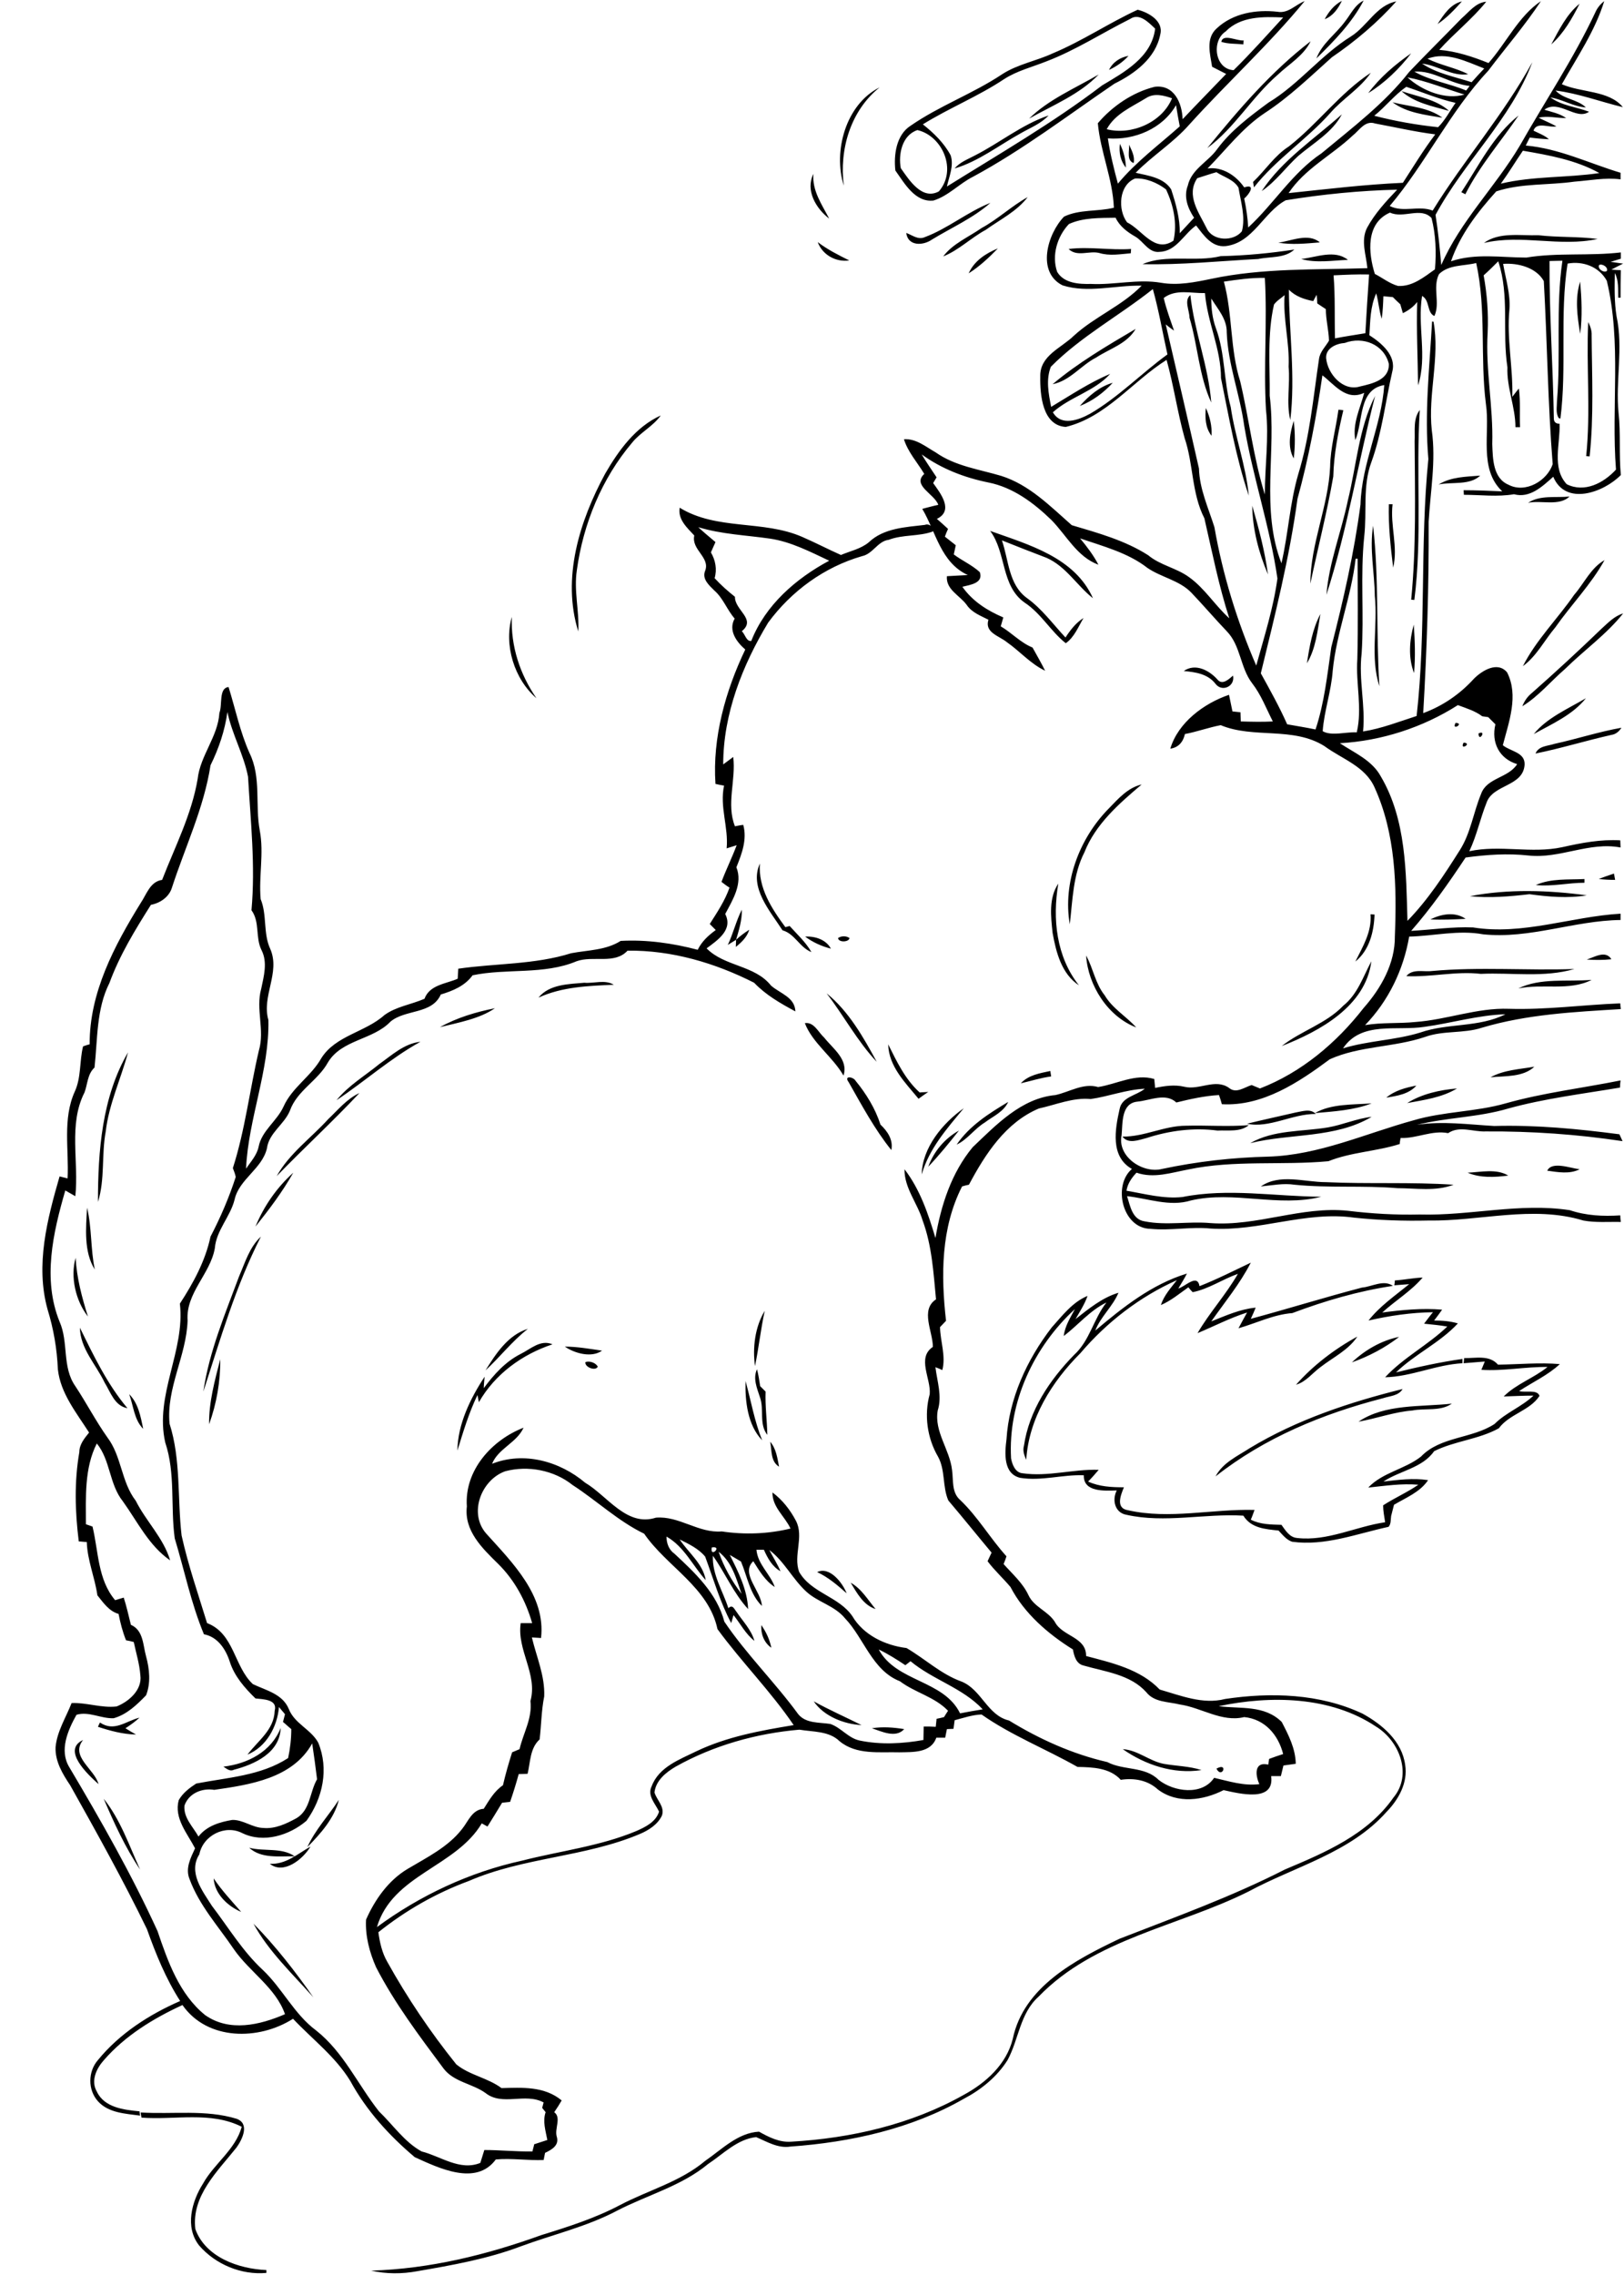 <?xml version="1.0" encoding="utf-8"?>
<!-- Generator: Adobe Illustrator 21.0.2, SVG Export Plug-In . SVG Version: 6.00 Build 0)  -->
<svg version="1.2" baseProfile="tiny" id="Layer_1" xmlns="http://www.w3.org/2000/svg" xmlns:xlink="http://www.w3.org/1999/xlink"
	 x="0px" y="0px" viewBox="0 0 567 794" overflow="scroll" xml:space="preserve">
<path d="M49.1,737.3c11.1,0.7,22.7-1.1,33.5,2.2c4.7,1.7,2,7.2,0,10c-6.6,8.3-15.8,16.9-14.4,28.5c3.5,9.8,15.1,13.9,24.8,14.3l0,1
	c-8.8,0.8-17.8-3-23.5-9.6c-5-6.4-2.6-15.3,1.4-21.6c3.9-7,11.3-11.8,13.5-19.8c-10.8-5.5-23.4-2.3-35-3.2L49.1,737.3 M88.5,671.4
	c7.7,7.8,14.6,16.7,20.9,25.7C102.1,688.9,93.7,681,88.5,671.4 M74.6,655.6c2.8,4.2,6.3,7.9,9.6,11.7
	C79.5,665.3,74.9,661,74.6,655.6 M94.2,650.5c5.6,0.3,9.6-3.4,14.2-6C105.8,648.9,99,654.4,94.2,650.5 M87,644.9
	c5.2,1.4,11.3-0.2,15.9,3C97.6,647.8,91.2,648.8,87,644.9 M107.3,644.7c2.7-6,7.4-11,11-16.5C116.7,634.7,111.9,640,107.3,644.7
	 M36.2,627.8c5.8,7.2,8.9,16.3,12.7,24.7C43.7,644.8,39.8,636.2,36.2,627.8 M424.7,617.3C429,614.9,426.7,621.1,424.7,617.3
	 M392,610.5c5.2,0.3,9.2,4.1,14.2,5.1c4.4,0.8,9,0.8,13.3,2.2C409.7,619.3,399.9,616,392,610.5 M34.4,622.7
	c-3.8-3.4-12.9-11.9-5.4-15.4C24.4,613.1,33,617.4,34.4,622.7 M78,616.6c8.5-1,16.7-5.2,20-13.5c-0.3,8.7-9.1,12.7-16.4,14.6
	C80.3,618.4,79.1,617.3,78,616.6 M304.4,603.2c3.8-0.6,7.6-0.3,11.3,0.3C312.7,606.8,307.8,604.3,304.4,603.2 M34.9,601.2
	c5,3.4,9-0.5,13.8-1.7c-1.5,1.4-3.2,2.6-4.9,3.7c0.9,0.6,2.8,1.7,3.7,2.2c-4.6-0.1-9-1.3-13.3-2.7C34.3,602.4,34.7,601.6,34.9,601.2
	 M284.1,593.8c5.4,3,11.1,5.5,16.7,8.3C294.7,601.8,287.6,599,284.1,593.8 M265.8,567.2c1.7,2.4,2.9,5,3.5,7.9
	C266.7,573.3,265.6,570.2,265.8,567.2 M297,552.4c3.8,2.1,6,6,8.7,9.2C301.4,560.2,299.2,556,297,552.4 M285.3,548.7
	c4.3-2.1,8.8,3.6,10.3,7.4C292.4,553.3,289.2,550.5,285.3,548.7 M268.9,503.2c2.1,2.4,2.5,5.7,3.1,8.7
	C269,510.1,269.5,506.2,268.9,503.2 M474.3,496.2c9.3-6.3,21.8-5.1,32.6-6.3c-4,2.8-9.3,1.5-13.8,2.4
	C486.7,492.8,480.6,495.1,474.3,496.2 M45.1,486.6c3.2,3.2,4,7.8,4.9,12.1C46.8,495.5,46.6,490.6,45.1,486.6 M436.4,505.4
	c16.4-9.9,34.8-16,53.3-20.6c-1.4,2.4-4.4,2.4-6.8,3.2c-21,5.4-41.4,13.8-58.5,27.3C426.9,510.5,432.1,508.2,436.4,505.4 M260.3,482
	c1.9,6.9,3.1,14,5.8,20.7C261,497.4,260.1,489,260.3,482 M264.3,477.9c0.5,1.9,0.8,3.9,1.1,5.9c0.6,0.6,1.3,1.3,1.9,1.9
	c-0.2,5,0.5,10,0.6,15.1c-3-3.8-1-8.9-2.6-13.2C264.3,484.5,262.8,481.1,264.3,477.9 M204.4,475.4c1.4-0.5,3.6,0.2,4.3,1.6
	C207.9,478.7,204,477.1,204.4,475.4 M76.9,474.4C77,482,75.6,490,73,497.1C72.9,489.4,75,481.8,76.9,474.4 M197.2,470
	c4.4,0,8.7,0.8,13,1.4C206.6,474,200.7,472.4,197.2,470 M181.7,472.6c3.5-1.7,7-5.2,11.2-3.4c-10.6,3.5-20.1,10.4-25.7,20.2
	c-0.1-0.6-0.4-1.9-0.5-2.5c-3,6.2-5,12.9-7,19.4c0.1-9.2,4.5-18.2,9.5-25.8c-0.1,1-0.3,3-0.3,4C172.4,479.8,176.4,475.3,181.7,472.6
	 M472,475.5c4.5-4.3,10.4-7.7,16.5-8.9C483.6,470.4,477.9,473.4,472,475.5 M452.5,483.3c5.9-6.7,13.5-12.5,21.4-16.8
	c-3.1,4.7-8.4,7.2-12.8,10.6C458.2,479.2,456,482.3,452.5,483.3 M169.5,478.3c3.6-5.8,7.9-12.4,14.8-14.5
	C178.8,468.1,174.6,473.6,169.5,478.3 M27.9,463.4c4.8,9.8,9.6,19.8,16.6,28.1c-4.5-0.8-5.9-5.6-8-9C33.5,476.2,28,470.7,27.9,463.4
	 M263.6,476.8c-0.9-6.4,0-13.7,3.4-19.3C265.6,463.9,264.9,470.5,263.6,476.8 M487,446.9c3.3-0.2,6.5-0.9,9.7-1
	c-4.1,4.8-9.5,8-14.1,12.2c6.9-0.9,13.9-1.6,20.9-1c-0.9,1.3-1.8,2.5-2.8,3.8c2.8,0,5.6,0.2,8.3,1c-6.3,6.8-15,10.7-21.6,17.1
	c7.7-1.9,15.4-3.6,23.2-4.7l0,1.5c-9.2,0.5-17.9,4.7-27,4.9c6.4-6.9,14.9-11.2,21.7-17.7c-2.7-0.5-5.4-0.7-8.1-1c1-1.3,2-2.7,3.1-4
	c-7.6,0.1-15.1,1.2-22.5,2.9c3.9-5,9.3-8.7,14.2-12.7c-1.7,0.1-3.5,0.3-5.2,0.4C486.9,448.2,487,447.3,487,446.9 M418.8,448.9
	c6.1-2.4,12-5.4,17.9-8.2c-3.8,7.4-9.1,13.8-13.8,20.5c5-2,10.1-4.3,15.5-4.8c-0.5,1.3-1.1,2.6-1.7,3.9c13-3.5,25.8-7.5,38.8-10.9
	c3.5-0.3,7.6-2.9,10.8-0.6c-12,1.8-23.7,5.2-35.1,9.5c-6.6,0.5-12.5,3.5-18.8,5.3c1-1.9,2-3.7,3-5.5c-6,1.9-11.5,4.8-17.3,7.2
	c4.2-7.2,9.9-13.4,14.1-20.7c-5.4,1.9-10.2,5.3-15.8,6.4c-0.4-0.4-1.2-1.3-1.5-1.7c-3.1,2.2-6.1,4.7-9.6,6.2c1.1-3.4,3.5-6,5.6-8.7
	c-13,5.8-24.5,14.7-33.7,25.5c-10,10-18,22.8-18.9,37.2c-0.7-1.5-1.3-3.2-0.8-4.9c1.8-12.3,9-23,17.5-31.7c5.5-5,6.8-12.6,11.3-18.3
	c-5.8,2.8-9.9,7.9-14.9,11.7c0.4-3.5,2.3-6.4,3.9-9.4C361,470,351.9,489.4,353,509c0.4,2.2,1.5,5,4,5.2c8.9,1.3,17.7-1.5,26.6-1.2
	c-1.2,1.4-2.4,2.8-3.7,4.1c3.9,1.8,8.3,2,12.5,2c-1.1,2.7-3,7.3,1.4,8c14.5,3.3,29.5-0.5,44.2-0.1c-0.4,1.1-0.8,2.3-1.3,3.4
	c3.3,1.7,7.1,1.7,10.7,1.8c1.4,1.9,2.8,4.4,5.5,4.6c10.6,1.2,20.4-4,30.7-5.5c-0.3-2-0.7-3.9-0.7-5.9c4-2.6,8.4-4.5,12.3-7.2
	c-5.9-0.5-11.7,0.4-17.5,1c5-5.3,12.8-6.4,18.4-10.8c6.8-7.1,17.8-6.2,25.7-11.4c4-4,9.5-6,13.6-9.9c-3.5,0-7,0.2-10.4,0.3
	c4.4-4.4,10.5-6.4,15.3-10.3c-7.8-0.1-15.4,1.5-23.1,1c0.4-1,0.8-1.9,1.2-2.9c-2.5,0.2-5,0.4-7.4,0.6l0.2-1.8
	c4,0.1,8.8-1.2,11.8,2.3c7.2-0.1,14.4-0.8,21.6-0.2c-4.2,3.9-9.5,6.3-14.2,9.4c2.1,0.7,6.3-0.7,7.1,1.7c-3.4,5.2-10.5,6.3-14.2,11.3
	c-7,3.9-15.4,4.4-22.6,8c-4.1,5.9-12,6.8-17.7,10.6c5.2-0.6,10.4-1.3,15.6-0.5c-2.8,4.2-7.7,6.1-11.9,8.6c-0.3,1.3-0.7,2.6-1,3.9
	c-0.2,1.3,0,2.8-0.9,3.8c-11.1,2.4-22.2,6.8-33.7,5.2c-2-0.7-3.3-2.4-4.7-3.9c-4.6-0.5-9.6-0.8-12.3-5.2
	c-13.6-0.8-27.4,2.7-40.8-0.3c-4.1-0.7-5.1-5.2-3.4-8.5c-4.2,0.1-11.7,0.7-11.5-5.3c-7.4-0.3-14.8,2.1-22.2,0.9
	c-6-1.4-5.4-8.7-4.8-13.4c0.9-14.3,7.1-27.8,15.8-39.1c3.7-4.1,7.2-8.8,12.5-11c-1,2.9-2.7,5.5-4.2,8.1c4.6-3.6,9.3-7.5,15-9.2
	c-2,4.8-6.2,8.3-8.1,13.2c9.6-8.1,19.8-16.2,32-19.9c-0.9,1.8-2,3.5-3,5.2C413.8,449.1,418,444.4,418.8,448.9 M30.7,459.5
	c-4.3-5.5-6.2-13.8-4.3-20.5C26.8,446.1,28.6,452.8,30.7,459.5 M83.5,445.4c2.1-4.8,3.6-10.1,7.6-13.8
	c-8.8,17.2-14.2,35.9-20.1,54.1C73,471.8,78.6,458.6,83.5,445.4 M30.4,421.5c1.7,7.1,1.2,14.5,2.7,21.6
	C29.2,436.9,30,428.6,30.4,421.5 M440.2,414.1c6.6-4.6,15.2-1.5,22.7-1.5c14.9,0.7,29.8-0.1,44.6,0.9c-6.3,2.4-13.1,1.2-19.6,1.2
	c-11.9-1-24,0-35.9-1.2C448.1,412.9,444.2,413.7,440.2,414.1 M89.2,428.1c2.9-7.1,7.5-13.7,13.2-18.8C98.6,416,94,422.1,89.2,428.1
	 M512.4,409.3c4.7-0.2,10-1.5,14.2,1C521.9,410.9,516.9,411.2,512.4,409.3 M540.2,408.6c1.6-3.4,8-0.9,11.3-0.5
	C548,409.9,543.9,409.1,540.2,408.6 M324.1,407.2c1.9-5.3,5.8-9.9,10.7-12.6C331.4,398.9,327.9,403.2,324.1,407.2 M391.9,396.7
	c7.6,0.1,14.6-3.8,22.2-3.8c7.3-0.2,14.6,0.4,21.9-0.2c-2.9,2.5-7.3,1.7-10.9,1.9c-8.3-1.1-16.8,0-24.8,2.6
	C397.5,397.9,393.9,399.4,391.9,396.7 M463.6,393.5c5.2-0.9,10-3.1,15.3-3.7c-12.8,7.6-28.4,5.7-42.4,9.2
	C444.6,394.3,454.6,395,463.6,393.5 M452.3,388.3c2.4-0.4,5.2-1.5,7.1,0.5c-8.1-0.1-16.3,5.1-24,3.4
	C441.1,390.8,446.7,389.6,452.3,388.3 M321.8,409.9c0.2-9.3,7.3-17.9,14.7-23.1C330.6,393.9,324.4,400.9,321.8,409.9 M459.1,388.5
	c5.6-3.3,13.3-2.9,19.8-3.4C472.7,387.5,465.8,387.9,459.1,388.5 M334,399.5c4.5-6.6,11.3-10.9,18-14.9c-1.6,3.5-5.3,5-8.2,7.2
	C340.2,394,337.8,397.7,334,399.5 M114.6,390.6c3.4-3.2,6.5-7.1,10.9-9.1c-9.3,9.9-19.4,19.2-28.9,29
	C101,402.6,108.6,397.2,114.6,390.6 M491.3,385c5.1-3.2,11.4-4.6,17.4-5.1C503.4,383.1,497.2,383.9,491.3,385 M484,383.1
	c3-2.5,6.8-3.5,10.5-4.2C491.9,381.9,487.7,382.5,484,383.1 M296.3,377.7c-1.8-2.4,1.6-1.9,2.4-0.5c3.7,4.5,6.9,9.7,8.7,15.3
	c2.5,2.4,4.5,5.3,3.8,8.9C305.4,394.2,300.9,385.8,296.3,377.7 M356.4,378.1c2.7-2.9,6.6-3.5,10.3-4.3c0.1,0.5,0.2,1.4,0.3,1.9
	C363.3,376.2,359.9,377.3,356.4,378.1 M520.4,376c4.7-2.6,10.2-2.8,15.3-3.7C531.8,376,525.5,375.5,520.4,376 M34.2,419.5
	c0-17.7,1.4-36.6,10.5-52.2c-2.5,9.3-6.7,18.1-7.8,27.7C35.4,403.1,36.7,411.6,34.2,419.5 M310.1,364.5c3,6,5.9,12.2,11,16.8
	c0.8-0.1,2.3-0.1,3-0.2c-1.2,0.8-2.3,1.6-3.4,2.4C316.2,378,310.3,372.3,310.1,364.5 M132.4,371.4c4.4-3.1,8.7-7.2,14.4-7.8
	c-10.5,5.8-19.4,13.8-29.3,20.4C121.6,378.9,127.4,375.5,132.4,371.4 M281,357.1c3.2-0.5,4.7,3.2,6.8,5.1c3,3.8,8.5,7.6,6.7,13.2
	C290.7,368.8,283.7,364.1,281,357.1 M153.6,358.5c5.9-3.3,12.6-5.3,19.2-6.6C167.4,355.6,160.1,356.9,153.6,358.5 M288.6,346.7
	c7.7,6.2,12.9,15.4,17.5,23.9C299.4,363.5,294.6,354.5,288.6,346.7 M530.1,345c7.7-3.8,17.1-2.3,25.6-3
	C547.9,346,538.5,343.2,530.1,345 M204,343c3.4,0.3,7.2-1.2,10.3,0.7c-8.9,0.4-18,0.7-26.3,4.5C191.8,343.5,198.5,343.5,204,343
	 M500,338.9c16.6-1.5,33.2-0.1,49.7-0.7c-10.6,3.1-21.8,1.2-32.7,1.7c-8.7-1-17.3,1.2-26,0.8C493.2,338,497,339.3,500,338.9
	 M469,351c5-4,6.9-10.1,9.8-15.5c-2,15.7-18,24.4-31.3,29.6C454.2,359.8,463,357.3,469,351 M379.2,333.5c2.5,4.5,3.2,9.8,6.5,13.9
	c2.7,4.6,7.5,7.3,11,11.2C386.8,354.8,379.9,344,379.2,333.5 M554,334.9c2.6-0.8,6.6-3.4,8.6-0.1C559.8,335.1,556.9,335.1,554,334.9
	 M292.6,327.4c1.1-0.8,2.9-0.8,4,0C296.4,328.9,292.7,329,292.6,327.4 M281.1,326.9c3.4-0.2,7.3,1,9,4.2
	C286.9,330.3,283.8,328.9,281.1,326.9 M257,328c1.4-1.3,3-2.5,4.6-3.5c-0.8,2.6-2.7,4.4-4.7,6C256.9,329.9,257,328.6,257,328
	 M499.4,320.9c3.8-1.9,8.6-2.8,12.3-0.2C507.6,320.9,503.5,321.1,499.4,320.9 M478.5,319.1c0.3,0,1.1,0.1,1.4,0.1
	c-0.2,6-1.8,12.5-6.7,16.4C475.8,330.4,479,325.2,478.5,319.1 M254.1,329.8c1.9-4,2.9-8.4,4.9-12.3c0.1,3.6-1,7.1-2,10.5
	C256,328.6,255.1,329.2,254.1,329.8 M513.2,312.8c13.3-2.6,27.6-2.1,40.8-0.3c-6.6,1.1-13.4,0.5-20-0.4
	C527.1,312.9,520.1,313.5,513.2,312.8 M367.5,325.6c-0.6-5.7-1.4-12.2,2-17.2c-2.1,12.3-0.7,25.5,7.2,35.5
	C370.6,339.9,368.7,332.3,367.5,325.6 M536.2,308.9c5.4-2.4,11.3-1.8,17-2.1l0,1.3C547.5,308.1,541.9,309.5,536.2,308.9
	 M558.2,306.8c1.7-0.7,3.5-1.3,5.3-1.9c0.1,0.6,0.3,1.7,0.4,2.2C562,307.1,560.1,307,558.2,306.8 M273.2,324.7
	c-4.3-6.7-11.7-14.9-7.9-23.3c-0.6,8.5,4.1,15.7,8.9,22.2c0.4-0.1,1.1-0.3,1.5-0.4c2.6,2.9,5.6,5.6,7.6,9.1
	C279.2,330.7,277.5,325.9,273.2,324.7 M387.2,282.1c3.3-3.4,6.6-7.2,11.4-8.3c-7.9,6.7-16.1,13.8-20,23.7c-4,7.8-4.1,16.7-5.1,25.1
	C371,308.1,376.8,292.6,387.2,282.1 M511,259.2C514.3,259.4,509.4,262.2,511,259.2 M516.2,256C519.2,254.5,516.3,259.4,516.2,256
	 M542.8,259.6c7.8-1.7,15.4-4.2,23.3-5.6c-0.8,1.3-2,2.3-3.5,2.5c-8.9,2-17.6,4.7-26.5,6.5C537.2,260.3,540.4,260.4,542.8,259.6
	 M514.2,253.2C514.8,253.8,514.8,253.8,514.2,253.2 M508.2,252.3C511.5,252.4,506.6,255.3,508.2,252.3 M535.5,256.2
	c4.5-5.6,11.9-8.8,18.2-12.5C549.1,249.5,541.8,252.7,535.5,256.2 M413.3,234.2c4-2.8,8.8-0.3,11.7,2.9c1.7,2.2,4,0,5.5-1.3
	c0.8,3.7-3.8,5.9-6.1,2.9C421.7,235.2,417.5,234.6,413.3,234.2 M493.7,234.9c-2.1-5.3-1.6-11.5-0.1-16.9
	C494,223.6,494.2,229.3,493.7,234.9 M187.3,243.7c-7.8-6.7-11.4-18.6-8.6-28.4C178.3,225.5,181.5,235.3,187.3,243.7 M559.3,219.3
	c2.2-2,4.4-4.3,7.4-5.2c-5.8,7.3-13.6,12.8-20.3,19.4c-5,4.3-9.2,9.5-14.9,13c0.7-1.8,1.8-3.4,3.3-4.6
	C543.2,234.5,551.3,227,559.3,219.3 M456.3,231.5c0.9-5.9,1.9-11.9,4.7-17.2C460,220.1,459.4,226.4,456.3,231.5 M549.6,207.6
	c3.5-4,5.8-9.4,10.6-12.1C555.5,204,548.6,211,543,219c-3.8,4.5-6.5,10-11.3,13.5C536.3,223.4,543.8,216,549.6,207.6 M345.7,185.3
	c13.4,4.8,29.5,9.2,35.9,23.5c-5.6-4.4-9.4-11.1-16.2-14.1c-5.2-2-10.4-4-15.6-6.1c2.4,6.9,2.3,15.4,8.7,20.1
	c5.3,3.8,9.1,9.1,13.5,13.8c1.7-2.6,3.6-5.1,6.3-6.8c-1.8,3-3.2,6.7-6.2,8.8c-5.3-4.2-8.6-10.4-14.4-14.2
	C349.4,204.4,351.4,192.9,345.7,185.3 M480,208c-0.1-8.2-1.9-16.4-0.6-24.5c2.1,18.6,1,37.4,2.2,56C478.3,229.4,481.1,218.4,480,208
	 M437.2,176.5c2.3,7.9,4.4,15.9,5.5,24C439.5,193,437.3,184.7,437.2,176.5 M484.9,176l1.3,0c-0.9,7.4,2,14.9,0.2,22.1
	C485.5,190.8,484.7,183.4,484.9,176 M533.5,175.5c4.2-2.8,9.7-1.7,14.5-2.2C544.3,176.8,538.1,174.5,533.5,175.5 M502.3,169.1
	c4.3-2.7,9.6-2.7,14.5-3.1C513.1,169.5,507,168.1,502.3,169.1 M451.7,160c-2.3-4-1.3-9,0-13.1C452.2,151.3,452.2,155.7,451.7,160
	 M211.3,165.3c4.7-8.1,10.6-16.3,19.4-20.3c-2.7,3.8-7.1,5.9-10,9.5c-10.6,12.5-17.1,28.4-19.3,44.5c-1.1,7.2,0.9,14.3,0.5,21.4
	C196.1,201.8,202.3,181.9,211.3,165.3 M493.9,154c0.2-3.7-0.6-7.8,1.8-10.9c-1.4,22.1,0.9,44.3-1.9,66.3l-1.1-0.1
	C494.5,190.9,494,172.4,493.9,154 M467.3,143c0.4,0,1.3,0.1,1.7,0.2c-1.8,7.6-3.3,15.3-3.5,23.1c-2.2,12.6-5.4,25-8,37.4
	c0-13.9,6.3-27,6.9-40.8C464.5,156.2,466.4,149.7,467.3,143 M421,142.4c1.4,3,2.2,6.3,2,9.7C420.8,149.3,420.7,145.7,421,142.4
	 M470.6,174.6c3-12.1,3.8-25.2,9.5-36.4c-5.9,23-9.7,46.8-17,69.4C464,196.3,468.3,185.7,470.6,174.6 M377,141.7
	c3.1-3.5,6.9-6.8,11.5-8.1C385.3,137.1,381.4,140,377,141.7 M367.5,134.1c8.9-7.5,19-13.4,29-19.3c-3,5.2-9.1,6.9-13.8,10
	C377.4,127.5,373.6,132.9,367.5,134.1 M554.5,112.4c0.7,1.4,1.3,3,1.2,4.6c0.1,14.1,0.8,28.2-0.7,42.3l-1.2-0.1
	C555.4,143.5,553.8,127.9,554.5,112.4 M415.3,110.9c0-2.5-2-6.1,0.3-7.9c1.4,12.7,6.3,24.8,7.3,37.5
	C418.6,131.2,418.2,120.6,415.3,110.9 M551.7,116.5c-1-6-1.9-12.4,0-18.2C552.2,104.3,552.5,110.5,551.7,116.5 M454.3,90.4
	c5.3-0.6,11.7-3.4,16.3,0.3C465.2,90.9,459.6,91.9,454.3,90.4 M426.2,89.4c8.6-0.2,17.2-1,25.7-2.3c-3.3,3.1-8.4,2.4-12.6,3.3
	c-13.5,0.7-26.9,2.1-40.4,1.8C407.2,88.6,417.2,91.6,426.2,89.4 M338.2,95.4c1.9-4.3,6-7,10.2-8.7C345.3,89.9,342,93,338.2,95.4
	 M373.1,86.9c7.3-0.9,14.5,0.5,21.8,0c0,0.4-0.1,1.1-0.1,1.5c-3.7,0.3-7.4,1-11-0.1C380.3,87.4,376,89.8,373.1,86.9 M285.5,84.5
	c3.4,2.6,7.2,4.5,11,6.4C291.8,91.6,287.1,88.9,285.5,84.5 M446.3,84.7c4.6-0.6,10.5-3.5,14.5-0.1C456,85,451,85.5,446.3,84.7
	 M518.1,84.8c5.3-3.9,12.7-2.5,19-2.7c6.9,0.8,13.8,0.4,20.7,1.3C544.7,86.3,531.2,81.7,518.1,84.8 M322.8,82.8
	c8.1-3,14.9-8.8,23-12c-6,5.3-13.5,8.6-20.4,12.8c-3.1,2.2-8.4,2.4-9-2.3C318.4,82,320.5,83.8,322.8,82.8 M342.7,79.6
	c5.7-3.1,10.5-7.7,16.1-10.8c-3.8,5-9.6,7.8-14.6,11.4c-5.2,2.8-9.4,7.1-14.9,9.3C332.7,85,338.1,82.8,342.7,79.6 M289.5,76.3
	c-4.6-3.5-8.4-9.9-5.5-15.6C283.5,66.5,286.9,71.3,289.5,76.3 M394.2,50.5c0.9,2,2.1,4.1,1.6,6.4C393.2,56,394.4,52.5,394.2,50.5
	 M391,50.2c1.3,2.6,2,5.4,2.1,8.3C391.2,56.2,390.6,53.2,391,50.2 M510.2,67.1c6.1-9.3,11.2-19.8,20-26.8
	c-6.2,9.1-13.6,17.6-18.6,27.5C511.3,67.6,510.6,67.3,510.2,67.1 M340.3,54.3c8.7-4.4,16.4-10.8,25.8-14c-2.7,2.9-6.4,4.3-9.7,6.2
	c-7.6,4.2-14.7,9.8-23.1,12.3C335.1,56.6,337.9,55.6,340.3,54.3 M440.5,66.7c7.2-10.9,18.4-18.2,28-26.8c-3.3,6.3-9.9,10-15.2,14.5
	C449,58.3,445.5,63.3,440.5,66.7 M486.2,35.7c5.8,1.5,12.5,1.7,17.4,5.4C497.7,40.1,491.1,39.4,486.2,35.7 M489.3,31.8
	c5.6,1.9,12.2,2.9,16.6,6.9C500.2,37.1,493.8,35.9,489.3,31.8 M294.6,64.8c-3.8-12,0.7-28.4,12.5-34.3
	C296.9,38.7,293,52.2,294.6,64.8 M450,51.1c10.1-7.9,17.8-18.6,28.6-25.7c-3.8,5.6-9.8,9-14.2,14.1c-8.3,9.3-18.9,16.1-26.6,25.9
	c-0.1-0.5-0.2-1.4-0.3-1.9C441.8,59.4,445,54.3,450,51.1 M359.3,41.4c6.8-6.7,16.1-10.6,24.3-15.4C376.9,33,367.6,36.7,359.3,41.4
	 M387.2,24.4c1.3-2.7,3.9-4.4,6.8-4.9C392.1,21.6,389.8,23.2,387.2,24.4 M477.7,32.5c4.1-5.5,9.4-10,15-13.9
	C488.6,24,483.4,29,477.7,32.5 M421.5,51.7c10.9-13.4,22.3-26.7,36.1-37.3c-2.5,5.1-7.5,7.9-11.5,11.7
	C437.1,33.9,431.1,44.6,421.5,51.7 M426.4,14.6c0.6-3,5.5-0.2,7.8-0.5l-0.1,1.4C431.5,15.2,428.8,15.4,426.4,14.6 M320.3,45.4
	c-5.4,1.8-6.7,8.5-5.8,13.3c2.9,4.1,7.4,11.3,13.3,8.1C334.3,59.3,329,47.4,320.3,45.4 M394.6,6.6c-9.8,4.9-19,10.9-29.2,14.8
	c-5,2-10.3,3.3-14.8,6.2c-9,6-19.2,10.1-28.4,15.8c3.8,3,7.4,6.5,9.7,10.8c1.2,3.6-0.5,7.3-1.3,10.9c18.3-11.4,37-22.2,54.2-35.3
	c7.7-4.6,17.3-9.8,18.5-19.8C401.1,7.9,397.8,4.4,394.6,6.6 M397.2,3.4c3.7,0.9,9.1,3.9,7.9,8.6c-1.6,8.3-8.9,13.7-16,17.2
	c-16.3,11.1-32,23.1-49.4,32.5c-4.8,2.4-8.6,6.7-13.8,8.3c-6.4,0.7-10.1-6-13.3-10.5c-0.6-5.4,0.3-12.4,5.3-15.6
	c10.1-7,21.8-11.2,32-18c5.4-3.5,11.9-4.6,17.7-7.3C377.9,14.3,387.2,8,397.2,3.4 M541.6,15.5c2.7-5,5.4-10.6,9.9-14.2
	C548.9,6.4,546,11.6,541.6,15.5 M501.9,8.4c2.1-3.2,4.5-7,8.5-7.9C507.8,3.4,505.2,6.2,501.9,8.4 M477.3,1.3
	C477.9,1.9,477.9,1.9,477.3,1.3 M469.6,7.5c2-2.5,3.4-5.8,6.5-7.3C472,8,465.8,14.3,459.6,20.4C461.6,15.1,466.4,11.9,469.6,7.5
	 M462.5,6.7c1.4-2.6,3.3-5,6-6.4C467.2,3,465.4,5.6,462.5,6.7 M74.8,624.7c-4.3-0.7-8.9,1.2-10.4,5.5c-0.4,4.2,3,7.4,4.9,10.8
	c2.8-3.7,7.5-5.1,11.8-5.8c3.8-0.1,7,2.7,10.8,2.8c4.2,0.4,8.1-1.5,11.6-3.4c4.9-2.9,4.6-9.1,7.2-13.6c-0.5-4.2-1.1-8.4-1.7-12.5
	C102.2,620.7,87.3,622.9,74.8,624.7 M306.8,575.7c6.1,11.4,22.7,10.6,28.4,22.3c2.6-0.5,5.3-1,7.9-1.4c-7-7.5-17.4-10.3-25.2-16.8
	c-0.5,0.4-1.4,1.1-1.8,1.4C313.1,579.2,310.1,577.3,306.8,575.7 M250.9,541.6c1.8,5.3,4.6,10.2,8,14.7
	C257.1,551.1,255.6,545.2,250.9,541.6 M248.5,540.1C247.8,544.1,252.5,539.4,248.5,540.1 M232.7,536.3c0,2.3,0.8,4.6,2.8,6
	c7.2,6.7,14.8,13.8,17.4,23.7c7.7,11.4,17.7,21.2,25.8,32.3c2.7,3.3,7.4,2.8,11.2,3.4c3.8,1.3,6.3,5,10.3,5.8
	c7.3,1.5,14.9,1.1,22.2-0.2c0-1.6,0.1-3.1,0.1-4.7c1.4,0,2.8,0,4.2,0.1c0.1-0.7,0.2-2.1,0.3-2.8c0.6-0.1,1.9-0.4,2.6-0.6
	c0.5-0.8,0.9-1.5,1.4-2.2c-4.7-4.9-11.5-6.3-16.8-10.3c-9.7-3.8-12.5-15-19.2-22c-3.6-4.4-9.5-5.6-13.5-9.3
	c-4.8-4.4-7.7-10.6-12.9-14.5c1.3,2.5,2.8,4.8,3.9,7.4c-2.9-1.6-4.5-4.6-5.8-7.5c-0.6,0-1.9,0-2.6,0c0.5,5.2,4.8,8.4,6.4,13
	c-3.4-2.2-5.4-5.7-7.5-9c-4.6,4.3,2.8,10.4,3,15.6c-4.2-4.1-5.1-10.3-7.3-15.5c-1.3-0.8-2.6-1.5-3.9-2.3c3,6,6.1,12.1,6.4,18.9
	c-5.1-5.5-8-12.6-12.3-18.6c-0.3,6.6,3.5,12.3,5.4,18.3c1.5-1.5,2.1,0.4,2.8,1.2c2.2,3.3,5.2,6.3,6.3,10.2c-3.1-2.4-4.9-6-7.3-9
	c-0.2,0.7-0.6,2.1-0.8,2.8c-3.9-7.3-6.2-15.4-9.1-23.2c-2.3-2.8-5.7-4.4-8.9-6c3.1,4.7,8.1,8.4,9.1,14.2
	C242,546.7,238.9,539.8,232.7,536.3 M176.4,513.5c-8.4,3-12.9,14.7-6.6,21.8c9.1,10.1,20.8,21.6,19.1,36.4c-1.1-0.1-2.1-0.1-3.2-0.2
	c1.6,6.8,4.6,13.4,4.3,20.6c-1,5-1,10-1.6,15c-3.4,3.1-3.2,7.9-4.2,12c-0.8,0-2.3,0.1-3.1,0.1c-0.9,3.3-1.9,6.5-3,9.7
	c-0.7,0.1-2.1,0.2-2.8,0.3c-1.7,2.8-3.4,5.6-5.1,8.3c-0.5-0.3-1.5-0.8-2-1.1c-9.1,15.3-31.2,17.9-36.6,36.2
	c15.1-11.1,32.4-19.2,50.7-23.2c13.3-3.4,27.1-5,39.8-10.3c3.2-1.4,6.9-3.2,8-6.8c-1.3-2.8-4.2-5.6-2.6-8.8
	c2.5-6.8,9.8-9.4,15.7-12.3c10.7-5.1,22.4-7.2,33.9-9.1c-8-11.8-18.2-22-26.6-33.5c-3.1-14.6-17.6-21.7-25.6-33.3
	c-9.1-4.4-16.5-11.5-25-17C193.4,513.1,184.3,511.4,176.4,513.5 M497.3,358.4c-9.7,1.5-22-2.1-28.4,7.5c8.8-2.7,18.1-2.8,26.9-5.5
	c9.7-3.4,20.5-1.7,29.8-6.4C516,354.3,506.8,357.1,497.3,358.4 M79.4,248.5c-0.9,6.5-3,12.7-5.9,18.6c-2.3,14.9-8.9,28.6-13.5,42.8
	c-1,3.2-4.1,5.3-7.3,5.9c-5.5,8.7-10.9,17.5-14.5,27.3c-4.6,9.1-4.1,19.6-5.2,29.5c-2.5,2.3-2.4,5.8-3.5,8.7
	c-5.7,11.2-1.9,24.1-3.2,36.2c-1.2-0.7-2.3-1.3-3.5-2c-4.3,14.8-8,31-2,45.8c3.2,7.2,0.8,15.8,5.5,22.5c3.9,5.9,7.1,12.1,11.2,17.9
	c5,6.6,4.8,15.5,9.9,22.1c3.6,7.2,9.7,13,12,20.8C52,539.5,48,531.1,42.9,524c-4.8-6-4.3-14.3-9.1-20.2c-4.4,8.7-3.8,18.7-3.8,28.2
	c0.6,0.2,1.7,0.6,2.3,0.8c2.1,8.7,1.8,18.5,7.9,25.7c1-0.3,2-0.6,3-0.9c1,3.1,1.7,6.3,2.5,9.5c4.4,1.9,4.2,7.1,5.3,11
	c1.2,4.4,1.7,9.3,0,13.6c-3.2,3.3-6.7,6.7-11.3,8c-4.4,0.2-8.7-2.5-13-1.2c-3,5.4-6.1,12.4-2.5,18.3C35.3,635.5,46,654.3,55,674
	c3.6,10.6,7.6,22,16.6,29.3c8.5,6,19.1,3.5,27.9-0.3c-3.2-9.2-12.3-14.7-17.8-22.6c-5.4-8-12.1-15.3-15.5-24.5
	c-1.6-3.8,0.4-7.5,1.9-10.8c-2.7-5.2-7.4-10.5-5.7-16.8c1.4-2.5,3.8-4.3,6.1-5.8c10.8-2.1,22.6-2.7,32.1-8.9
	c0.7-3.3,1.1-6.7,1.1-10.1c-1-0.8-1.9-1.7-2.9-2.5c0.2-0.9,0.5-1.8,0.7-2.7c-0.7-0.8-1.4-1.7-2.1-2.5c-0.6,6.9-4.4,13.9-11,16.6
	c3.6-4.8,9.3-8.6,9.5-15.3c1.1-4-4-4-6.7-4.3c-3.8-3.7-7.4-7.8-9-12.9c-1.4-4.3-4.2-8.6-9-9.5c-4.5-10.8-6.8-22.3-10.2-33.5
	c-1.5-11.1,0.3-22.7-3.3-33.4c-3.8-16.6,7-32,5.1-48.5c4.7-7.2,8.9-14.9,10.7-23.4c3.5-6.7,6.5-13.7,8.8-20.8c-0.2-1.1-0.6-2-1-3.1
	c4.3-13.4,5.9-27.5,9.1-41.1c2.1-7.1-1.2-14.4,0.8-21.5c0.9-4.4,2.3-9.2,0.1-13.5c-2.2-4.4-0.5-9.8-3.5-13.9
	c1.4-15.6-0.3-31.1-1.2-46.6C85.1,263.3,81,256.3,79.4,248.5 M467.8,259.4c5.1,3.4,11.2,5.9,14.3,11.6c8.9,15.1,8.8,33.4,9.3,50.4
	c7.2-7.4,12.8-16,18.3-24.7c3.8-6,4.7-13.1,7.4-19.6c2-5.7,9.5-5.5,12.6-10.4c-6.3-1.9-9.1-7.6-7.6-13.9c-0.8-0.8-1.7-1.7-2.5-2.5
	c-0.5-0.1-1.6-0.2-2.1-0.3c-2.5-1.9-5.6-2.8-8.5-3.9C496.8,253.9,482.3,258.6,467.8,259.4 M473.3,195c-1.5,13.3-6.7,25.8-8,39.1
	c-0.5,7.1-3,14.1-3.5,21.1c3.1,1.8,8.1,0.2,11.9,0.4c2-8.5-0.4-17,0.2-25.6c0.3-11.7,0.1-23.3,0.1-35L473.3,195 M243.8,184
	c1.9,1.8,4,3.5,6,5.2c-0.5,1.2-1.1,2.4-1.6,3.6c1.6,2.7,2.2,5.9,1.3,9c2.2,2.4,4.6,4.5,7.1,6.5c-0.1,4.7,7.6,7.8,2.4,12
	c1.1,1,1.6,3.7,3.3,3.4c4.9-12.5,15.6-21.8,27.2-28c-6.6-3.1-13.3-6.6-20.6-7.7C260.6,186.8,252,186.5,243.8,184 M461.7,131
	c-2.1,14.5-4.8,28.9-8.7,43.1c-2.8,20.6-7.9,40.8-12.8,60.9c3.2,5.8,6.5,11.7,9.2,17.8c3.3,0.6,6.6,1.1,9.9,1.8
	c3.1-9.3,4.1-19.1,5.5-28.7c4.2-16.4,8-33,10.2-49.8c0.4-14.4,7.3-27.4,8.3-41.7c-9.1,1.5-7.3,12.6-10.1,19.2
	c-1.1-5.7,1.7-11.1,3.1-16.5C470,140.1,465.9,134.2,461.7,131 M469.5,119.7c-2.9,0.2-6.7,1.8-6.5,5.3c0.5,5.5,5.9,11.7,11.8,9.9
	c4.3-1,10.3-2.3,10.1-7.9C483.2,120.2,475.9,117.3,469.5,119.7 M406.3,104c0.9,3.9,2.3,7.6,3.6,11.4c-1-0.7-2-1.4-2.9-2.2
	c3.9,16.8,7.8,33.5,11.6,50.3c0.2,7.2,3.3,13.8,5.4,20.5c2.9,16.6,7.9,32.8,14.6,48.3c2.8-10.1,6-20.1,7.4-30.4
	c-2.6-18-8.6-35.4-11.6-53.3c-1.5-11-5.7-21.5-6.1-32.6c0.1-4.6-3.1-8.1-5.4-11.8c0,3.5,0.4,7,1.6,10.3c3.3,8.9,2.7,18.5,5.2,27.6
	c1.5,10.4,5.3,20.4,6.3,30.9c-4.5-13.3-6.9-27.3-9.7-41c0-10.3-4.8-19.6-5.6-29.7C415.8,102.4,410.5,100.8,406.3,104 M450,101.1
	c0.1,15.1,2.3,30.3,0.5,45.5c-1.5-6.1,0-12.4-0.6-18.6c0.4-8.4-2-16.6-1.4-25c-1.2,1.1-2.7,1.9-3.7,3.3c-2.4,10.4-1.4,21.2-1.5,31.8
	c2.4,19.5-3.2,39.7,4.1,58.5c2.4-10.3,2.9-21,5.9-31.2c4-13,5.2-26.6,7.2-40c0.3-2.6,2.3-4.4,3.5-6.5c-0.1-3.7-1.1-7.3-1.1-11
	c-1-0.7-2-1.3-3-2c0-0.8-0.1-2.3-0.2-3c-0.3,0.5-0.9,1.6-1.2,2.2C455.5,104.5,452.3,103.5,450,101.1 M366.9,128
	c-1.8,4.5-0.8,9.5,0.1,14c6.7-4,13.4-8.5,20.6-11.5c-5.5,6.1-14,8-20,13.4c2.9,5,9,2.7,13,0.5c9.8-5.7,17.8-14,27-20.7
	c-1.7-7.6-3-15.3-5.1-22.8C390.8,110.2,377.4,117.4,366.9,128 M427.3,98.3c3.1,11.4,2.1,23.5,5.7,34.8c3.1,13.1,4.6,26.6,8.6,39.5
	c0-9.9,1.5-19.8,0.4-29.6c-0.9-15.3,0.5-30.7-0.4-46C436.8,96.9,432,97.6,427.3,98.3 M465.6,96.1c0.6,7.3,0.3,14.6,0.5,22
	c3.5-0.7,7.1-1.2,10.6-1.8c0.4-6.9,0.8-13.7,1.3-20.5C473.8,95.7,469.7,95.9,465.6,96.1 M538.3,94.2
	C538.8,94.8,538.8,94.8,538.3,94.2 M558.3,92.5c-0.6,1.3,1.5,2.8,2.7,2.1C561.6,93.3,559.4,91.9,558.3,92.5 M518,96.1
	c1.2,6.6,1.7,13.2,1.4,19.9c-0.8,13.1,2,26,1.6,39c0.2,5,0.2,11.9,5.7,14.2c5.9,3.1,13.5-1.4,15.4-7.2c-1.7-21.3-1.9-42.6-3.1-63.9
	c-2.6-4.7-9-6.4-14.2-6c0.9,5.3,2.6,10.5,2.2,15.9c-1,10.2,1.3,20.3,1,30.5c0.8-1,1.5-2,2.3-2.9c0.6,4.5,0.2,9,0.4,13.5
	c-0.4,0-1.2,0-1.6,0c0-7.1-3.1-13.8-2.8-20.9c-1.9-12.4,0.8-24.9-3.2-37C521.5,92.8,519.8,94.5,518,96.1 M541,91.1
	c-0.1,18.3,1.2,36.6,1.5,54.9c0,1.2,0.6,1.9,2,1.9c0.3,6.9-2.8,15.4,2.5,21.1c6.2,3.1,12.9-0.4,17.2-5.1c-1.7-22,2-44.3-3.2-65.9
	c-2.7-4.9-8.3-7-13.7-6c-2.8,17.9-0.2,36.1-2.5,54.1l-0.6-0.2c-1.1-1.8-0.6-3.9-0.6-5.9c1.4-16.3-0.5-32.7,1.9-49
	C543.9,91,542.4,91.1,541,91.1 M485.3,74.2c-8.5,3.7-7.6,14-5.3,21.4c2.7,1.4,5.2,3.4,8.1,4.2c5,0.3,9.1-3.1,12.9-5.8
	c0.5-6,0.3-12.1-1.2-17.9C496.1,72.1,490,76.4,485.3,74.2 M448.9,69.9c-7.7,4.1-11.4,14.9-21,16c-4.9,0.5-7.7-3.9-10.3-7.2
	c-4.3,3-6.9,9-12.7,9.2c-3.8,0.5-5.6-3.6-8.5-5.3c-2.8-1.6-5.5-3.6-6.9-6.6c-5.5,0.1-11.3-0.1-16.3,2.2c-4.1,4.3-6.1,11-4.1,16.7
	c2.4,4,7.6,4.3,11.8,4.2c8.2,0.4,16.4-1.8,24.5-0.4c5.9,1,11.8-0.2,17.6-1.4c17.9-3.8,36.2-3.1,54.4-3.7c-0.4-4.6-2.4-9.6-0.1-14.1
	c2.7-5,6.6-9.2,10.5-13.3C474.9,66.5,461.8,67.8,448.9,69.9 M396.3,62.3c-5.7,2.3-6.1,10.9-2.8,15.3c5.3,2.6,9.6,10.9,16.2,6.4
	c1.4-6,0-12.4-2.6-17.9C404.1,63.8,400.1,62.1,396.3,62.3 M418,62.2c-4,6,0.6,12,3.3,17.5c2.1,4.5,9.4,4.7,12.3,1
	c1.3-5-0.4-10.3-1.2-15.2c-1.6-2.8-5.1-3.7-7.7-5.4C422.5,60.7,420.3,61.5,418,62.2 M524,64.1c11.3-2.7,23-2,34.4-3.7
	c-8.3-4.6-17.5-6.2-26.7-7.8C529.1,56.4,526.7,60.4,524,64.1 M472.3,47.3c-7.3,6.9-16.8,11.6-22.4,20.1c13.3-1.4,26.5-3,39.9-3.6
	c3.7-5.7,7.2-11.5,11.3-16.9c-7.1-0.9-14-2.5-21-3.8C476.6,41.9,474.6,45.5,472.3,47.3 M386.8,48.3c0.8,5.4,2.1,10.6,3.5,15.8
	c6.3-7.6,14.3-13.5,21.6-20c-0.5-2.5-0.9-4.9-1.3-7.4C405.9,44.9,396.1,49,386.8,48.3 M400.2,34.2c-5,3.1-10.9,5.5-13.8,10.9
	c8.6,2.2,19.3-2.3,22.8-10.8C406.3,33.3,403,32.4,400.2,34.2 M479.8,40.4c7.3,1.9,14.8,3.2,22.3,4c2.5-2.5,4.1-5.7,6.1-8.5
	c-5.9-1.3-11.5-3.7-17.2-5.6C486.8,33.2,483.7,37.3,479.8,40.4 M491.4,27c5,4.6,13.2,8,19.9,6C504.7,31,498.2,28.3,491.4,27
	 M493.8,25c5.6,3.2,12.2,4.1,18.1,6.6c0.3-0.4,0.9-1.2,1.2-1.6C506.3,29.3,500.5,24.5,493.8,25 M498.4,20.5
	c4.6,2.3,9.7,3.1,14.2,5.4c-5.6,0.9-10.6-3.1-16.1-3.7c5.2,3.5,11.5,4.6,17.3,6.5c1.4-1.6,2.9-3.2,4.4-4.8
	C512,21.5,505,17.9,498.4,20.5 M427.9,11c-5,3.3-3.8,13.1,2.8,13.5c6-5.9,11.6-12.2,17.3-18.4C441.1,5.8,433.2,5.6,427.9,11
	 M446,4.1c3.8,0.7,6.3-2.5,9.5-3.7c-12.4,15.1-27,28.4-40.2,43c-5.6,6.4-12.8,10.8-18.8,16.9c4.4,1,9.8,1.7,12.4,5.8
	c1.6,4.9,3.1,10.1,3,15.3c1.7-1.8,3.3-3.6,5-5.4c-2.2-3.3-3.7-7.3-2.2-11.2C416,59,421.8,56.5,425,52c4.8-6.5,11.4-11.4,17.9-16.2
	c10.6-6.4,18.3-16.6,28.8-23.1c5.7-3.6,8.9-10.9,15.8-12.2C480.9,7.9,473.2,14.4,465,20c-7.6,6.8-14.9,13.9-23.5,19.5
	c-7.8,5.2-13.4,12.7-19.9,19.3c5.2-0.7,10,2.5,12.8,6.6c4.2-1.4,1.8,2.4,0,3.9c0.7,3.3,1.2,6.7,1.4,10.1c9-8.3,15.4-19.1,25.6-25.9
	c10.7-8.9,22-17.4,30.6-28.4c6-6.3,12.2-12.4,18.3-18.7c2.6-2.2,4.9-5.5,8.6-5.8c-4.9,6.1-11.2,11-16.4,16.8
	c6,0.5,11.7,2.4,17.2,4.6c6.2-7,10.5-16.4,18.3-21.6c-5.6,8.5-12.3,16.2-18.4,24.3c-13.4,14.3-21.8,32.3-34.4,47.2
	c4.8,2.4,10.1-0.3,15,1.6c11-17.8,24.8-33.5,34.8-51.8c-7.5,20-23.8,34.7-33.8,53.3c0.9,5.8,1.5,11.6,2,17.5
	c6.7-15.4,18.9-27.3,27.4-41.6c8.8-15.5,18.8-30.4,26.4-46.6c0.7-1.6,1.8-2.9,3.1-3.9c-3.2,10.4-9.5,19.6-14.8,29
	c6.8,3,16.5,2.1,21.3,8c-7.9-1.9-15.5-4.8-23.5-5.8c2.9,3.1,7.6,3,10.6,5.9c-4.4-0.3-8.1-2.8-12.4-3.5c4,2.9,9,3.3,13.5,5
	c-4.5,3.2-10.6-4.5-15.6-0.7c2.6,0.8,5.3,1.3,7.6,2.9c-3.2,0.1-6.4-0.9-9.6-0.1c2,1,4.2,1.9,6.2,3c-2.5,0.6-6.9-1.8-8,1.5
	c1.8,0.9,3.8,1.6,5.4,3c-2.3-0.1-4.5-0.3-6.7-0.6c-0.5,0.9-0.9,1.9-1.4,2.8c11.6,1,22.1,6.2,33.1,9.5c0,0.6,0,1.7,0,2.3
	c-5.4-0.7-10.7,0.4-16.1,0.8c-9.1,1.3-18.5,0.5-27.3,3.4c-6.5,7.2-12.6,15.1-15.8,24.4c8.6-2.9,17.5-1.3,26.3-1.3
	c10.9-1.8,22-0.5,33-1.8c0,0.5,0,1.7,0,2.2c-1.2,0.4-2.4,0.7-3.6,1.1c1.1,0.1,3.3,0.5,4.4,0.6c-1.4,0.7-2.8,1.4-4.1,2.1
	c1.1,0.1,2.2,0.2,3.3,0.2c-0.1,3.2-0.1,6.4-0.1,9.6l-0.8,0c-0.1-2.9,0.2-6-1.2-8.6c-0.1,5-0.2,10.1,0.6,15.1
	c2.4,11.1-0.4,22.5,0.7,33.7c0.8,7.2,0.1,14.4,0.8,21.7c-6,6.1-19.3,10.9-23.6,0.6c-3.8,3.4-8.2,7.6-13.7,6.1
	c-5.8,1-11.7,0.2-17.5,0.2c0-0.4-0.1-1.2-0.1-1.6c4.5,0,9,0.2,13.5,0.4c-8.3-7.8-4.2-20.3-5.7-30.4c-2.1-16.4,0.2-33-3.4-49.3
	c-4.3,1.1-9.6,0.5-13,3.9c-2.3,4.6,0.5,10.1-1.6,14.6c-2.7-1.2-1.5-5.5-4.3-7c-1.7,10.4,1.9,21.1-1.4,31.2
	c-0.1-9.7-0.6-19.4-0.3-29.1c-1.3,1.7-3.1,3-5,3.9c-0.3-1.1-0.6-2.1-0.9-3.1c-0.9-0.8-1.8-1.7-2.6-2.5c-1.1-0.1-2.2-0.2-3.3-0.3
	c-0.1,2.6-0.2,5.3-0.6,7.9c-0.9-2.9-1.1-6-1.9-8.9c-2.1,4.6-2.1,9.7-2.4,14.6c4.2,2.7,9.5,7.1,8,12.7c-2.4,10.5-3.6,21.4-7.3,31.6
	c-3.1,8.3-1.5,17.3-2.5,26c-1.4,13.6,0,27.2-0.9,40.8c-1.1,9.1,1.4,18.1,0.5,27.2c6.4-1,12.5-3.4,18.7-5.4
	c3.4-29.8,1.1-59.9,4.1-89.7c-1.4-16,0.4-32,1.3-48l0.5,0.1c2.3,12.4-2,25.3-0.6,37.9c1.5,10.7-0.5,21.3-1.1,31.9
	c0.1,22.3-0.6,44.5-1.9,66.8c6.8-2.5,12.8-6.6,17.7-12c2.9-2.9,8.3-6.2,11.6-2.2c4.1,8.1,0.6,17.3-1.5,25.4c2.6,2.2,7.8,2.4,7.6,6.8
	c-0.5,7.7-11.1,6.8-13.3,13.3c-2.2,5.5-3.4,11.4-6,16.9c10.7-2.3,21.7,0.9,32.4-1.4c6.7-1.5,13.4-2.8,20.3-2.4
	c0,0.6,0.1,1.9,0.1,2.5c-10.9-2.1-21.2,4-32.1,2.8c-7.3-0.8-14.7-0.3-22,0.7c-5.9,8.9-12,17.6-19,25.6c7.2-0.4,14.4-1.5,21.6-1.2
	c17.4,2.8,34.3-3.8,51.5-4.8c0,0.5,0,1.6,0,2.2c-16.2,0.2-31.7,6.7-48,5c-8.6-1.6-17.2,0.6-25.8,0.8c-2,11.6-7.2,22.4-15.4,30.9
	c5.8-1,11.8-0.5,17.6-1.1c11-0.8,21.5-5,32.6-4.6c13,0.4,25.9-1.4,38.9-1.9c0,0.5,0.1,1.5,0.2,2c-16.3,1-32.7,1.8-48.5,6.5
	c-6.4,2.1-13.4,0.9-19.8,3.2c-10.9,3.7-22.8,3.1-33.3,7.8c-10.9,8.1-23.5,16.5-37.7,15.7c-0.3-1.1-0.6-2.1-1-3.2
	c-5.1,0.3-10,1.4-14.9,2.6c-3.7-3.5-9.2-0.7-13.6-0.3c-5.7,0.6-5.1,7.5-5.5,11.7c-1.6,7.5,7.4,13.5,14.1,11.8
	c12.2-2.6,24.6-4,37-4.3c17.8-0.5,34.1-8.1,50.9-12.7c10.5-3.1,21.6-2.9,32.1-5.9c13.1-3.7,26.7-5.3,40.1-8
	c-0.1,0.6-0.2,1.9-0.2,2.5c-13.1,2.2-26.3,3.8-39,7.3c-10.4,3.1-21.4,3.1-31.9,5.7c9-1.4,18-0.1,27,0.4c14.6-0.4,29.2,1,43.7,2.9
	c0.3,0.6,0.8,1.8,1.1,2.4c-15.8-2.4-31.8-3.5-47.8-3.4c-4.4,0.2-9.1-2.1-13.1,0.6c-5.7-1.1-10.9,1.9-16.6,1.7
	c-0.1,0.5-0.3,1.6-0.3,2.1c-8.2,2.6-16.9,2.8-24.9,6c-16.3,1.5-32.9-0.5-49,2.9c-5.9,1.1-12,3.2-18,1.1c-1.7,1.8-3.1,3.8-3.5,6.3
	c6.5,1.1,12.9,2.9,19.5,2.2c16-3.2,32.3-0.2,48.5-0.1c-14.8,3.8-30.5-2.2-45.5,1.3c-7.4,2.3-14.9-0.7-22.3-1.5
	c1.1,3.4,1.8,8.2,6.2,8.8c7.6,1.5,15.3-0.1,23,0.6c16.2,1.2,31.7-6,47.9-4.3c8.3,1,16.7,1.5,25.1,1.3c17.5,0.5,35-4.2,52.4-1.5
	c5.7,1.9,11.6,2.2,17.6,1.8c0,0.6,0.1,1.7,0.2,2.3c-4.4-0.1-8.8,0.3-13.1-0.5c-17.7-5.4-36.1,0.3-54.1,0c-8.7,0.2-17.3-0.1-25.9-1
	c-16.9-2.4-33.2,4.9-50.1,3.8c-7-0.7-14,0.8-21,0.1c-9.8-0.1-13.3-15.1-6.5-20.9c-7.6-4.3-5.9-13.8-4.3-20.9
	c0.8-4.3,5.9-4.7,8.8-7.1c-6.5,0.3-12.6,2.7-18.9,3.6c-6.2-0.6-12.1,2-18.1,3.3c-11.6,4.9-18.7,15.9-24.4,26.6
	c-0.6,0.1-1.8,0.4-2.4,0.6c-7.4,14.5-7.4,31.1-5.6,46.9c-0.7,0.7-1.4,1.5-2.1,2.2c0.1,5,2.1,10.1,0.8,15c-0.6-0.3-1.8-0.8-2.4-1
	c0.6,5,2.4,10.1,0.8,15.1c-1.3,7.4,4.2,13.6,5,20.8c0.5,3.5-0.2,7.8,2.8,10.4c6.2,5.9,10.5,13.4,16.2,19.7c-0.3,0.9-0.6,1.8-1,2.7
	c3.1,3.5,6.7,6.6,8.7,10.9c1.9,4.1,6.8,5.5,9.2,9.3c2.6,5.1,11,5.2,10.9,11.9c9.1,2.4,18.9,4.6,25.7,11.7c7.3,2.1,15.1,5.3,22.8,3.3
	c16-2.4,33.1-1.9,48,5.1c6.9,3.8,13.8,9.6,14.9,17.9c1,6.2-2.3,12.1-6.5,16.4c-12.7,14.3-31.9,19-48.2,27.8
	c-24.4,12.2-53.7,16.4-73.3,36.7c-6.5,5.8-6.9,14.9-10.8,22.1c-3.7,5.9-9.3,10.4-15.4,13.6C318.2,743,297,747.7,276,749.2
	c-4.4,0.7-8.2-1.7-12-3.3c-6.6,0.7-11.5,5.9-16.8,9.4c-9.3,7.7-21.2,10.8-31.8,16.3c-10.6,5.6-22.4,8.3-33.5,12.4
	c-11.6,4.4-24,6.6-36.2,8.7c-5.3,1-10.9,1-16.1-0.2c20.4-0.6,40.3-5.5,59.4-12.4c9.4-2.9,18.8-5.9,27.5-10.5
	c9.9-5.2,21-8.1,29.7-15.4c5.8-4,11.4-9.8,18.8-10.2c3.4,1.9,7.1,3.8,11.2,3.5c20.9-1.2,41.9-6,60.2-16.3c7.8-4.2,15-10.7,17.2-19.6
	c3.8-18.2,21.9-27.6,37.2-34.9c19.5-7.6,39.2-14.7,57.8-24.2c14-5.9,28.9-12.2,37.9-25.1c6.7-8,2.1-19.8-6.1-24.8
	c-15.9-10.6-36.8-10.9-54.9-7.1c7.7,1,15.9-0.5,22,5.5c2.4,4.6,4.8,9.3,4.9,14.6c-1.4,0.2-2.9,0.4-4.3,0.6c-0.3,1.2-0.6,2.5-0.9,3.7
	c-0.8,0-2.5,0-3.4,0c1.3,9.3-11.1,6.1-16.6,4.9c-7.1,3.6-16.1,4.9-22.9-0.2c-3.6-3.3-8.3-4.1-13-3.4c-3.8-4.2-9.8-4.4-15.1-4.5
	c-11.1-6.3-23.1-11-33.5-18.3c-3.2,0.1-6.3,1.2-9.4,2c-0.1,0.7-0.3,2.2-0.4,3c-0.6,0-1.8,0.1-2.3,0.1c-0.2,1-0.4,2-0.6,3
	c-1,0-2,0-3.1,0c-1.9,5.4-8.2,5-12.9,5.1c-7-0.2-15,1-20.9-3.9c-3.7-3.6-9.3-3.2-14-4c-15.1,1.3-30,5.5-43.2,12.9
	c-3.4,2-6.9,4.8-7.4,9c0.8,2.7,3.7,5,2.6,8.1c-1.5,3.1-4.6,5.1-7.7,6.4c-19.1,8.1-40.6,8.1-59.7,16.4c-11.4,4.2-22.1,10.3-31.6,17.9
	c0.5,3.6,1.3,7.2,3.1,10.3c7,12.6,15.1,24.6,24.1,35.8c4.6,3.8,11,4.7,15.8,8.3c7.2-0.2,15-0.7,21,4.3c-0.8,1.4-1.7,2.8-2.6,4.1
	c2.6,1.9,0,5.8,0.9,8.6c0.9,3-1.8,4.5-4.1,5.6c-0.1,0.6-0.4,1.9-0.5,2.5c-5.6,0.2-11.2-0.7-16.7-0.2c-6.9,9.4-19.9,3-28.3-0.8
	c-8.9-7.5-16.9-16.3-22.5-26.6c-5.2-8.5-13.2-14.5-20-21.7c-11.9,7.6-29.9,7.7-38.6-4.8c-10.2,4.7-20,10.7-27.4,19.2
	c-2.6,2.9-4.7,7.2-2.5,11c2.6,5.6,9.5,6.4,14.9,6.9l0.2,1.5c-5.1-0.7-11-0.9-14.7-5c-3.6-4-3.5-10.4,0-14.4
	c7.5-9.2,17.9-15.9,28.7-20.6c-5-7.8-8.5-16.4-11.6-25.1c-8.3-17.1-17.5-33.6-26.8-50.2c-2.7-4-5.3-8.4-5.1-13.3
	c0.5-5.5,3.6-10.3,5.6-15.4c5.3-0.2,10.4,1.8,15.7,1.2c4.3-1.7,9-5.8,8.3-10.9c-0.3-4-1.5-7.8-2.3-11.6c-0.7-0.2-2-0.5-2.7-0.6
	c-1.2-3-2-6.1-2.6-9.2c-3.4-1-5.3-3.9-7.4-6.5c-0.9-6.3-3.5-12.2-3.7-18.6c-0.7,0-2.1-0.2-2.8-0.2c-1.3-10.4-1.6-20.9,0.2-31.2
	c0-2.7,1.8-4.8,3.4-6.8c-4.4-6.9-10-13.7-10.9-22.1c-0.3-7.1-1.5-14.1-3.6-20.9c-4.3-15.5-0.1-31.5,4.2-46.4
	c0.9,0.2,1.9,0.5,2.8,0.7c0.5-10.1-1.8-20.8,2.5-30.3c2.3-5,1.6-10.6,2.9-15.8c0.6-0.2,1.7-0.6,2.3-0.7c-0.1-18,8.6-34.4,17.8-49.3
	c2.1-3.1,3.3-7.5,7.5-8.1c4.5-11.6,10.3-22.8,12.4-35.2c0.9-8.2,7.1-14.8,7.6-23.1c1.1-2.7-0.3-8.7,3.2-9c2.4,7.7,4,15.6,7.3,23
	c4.2,8.5,1.9,18.1,3.6,27.1c1.5,7.9-0.4,16,0.3,23.9c2.3,5.6,0.8,12,3.4,17.5c3.5,8.2-3.1,16.4-0.7,24.7c0.4,17.6-7,34.4-7.8,51.9
	c1.6-2.4,3.8-4.7,4.4-7.7c1.1-5.6,6.4-8.9,8.7-14c3-6.7,9.7-10.6,13.2-16.9c5-7.9,15.3-9,22-15c4.1-3,9.4-3.7,14-5.7
	c1.8-4.9,7.5-5.2,11.6-7c0.1-1.2,0.1-2.3,0.2-3.5c13.1-1.9,26.7-1.4,39.4-5.4c5.8-1.1,12.1-1,17.3-4.3c9-0.5,18.2,0.8,26.9,3.1
	c1.4-2.9,3.7-5,6.3-6.9c-0.7-0.7-1.4-1.4-2.1-2.1c2.6-4.1,5.3-8.1,6.9-12.7c-1-0.6-1.9-1.3-2.8-2c1.6-4.3,3.7-8.5,5.3-12.8
	c-1.2,0.4-2.3,0.7-3.5,1.1c0.7-7.4-2.5-14.5-0.9-21.9c-0.7-0.1-2.2-0.4-3-0.6c-1.1-16.1,3.5-32.5,10.4-46.9c-3.1-2.7-6-6.7-3.7-10.8
	c-2.7-3.1-4-7.1-7.1-9.8c-1.8-1.8-4.4-4-3.2-6.9c1.8-4.7-4.9-7.3-3.8-12.3c-2.5-2.7-5.8-5.6-5.1-9.7c13,8,29.1,4.2,42.8,10.2
	c4.6,2,9,4.3,13.5,6.3c3.3-1.4,6.9-2.1,9.7-4.4c5.2-5,12.9-5.3,19.6-6.1c1.5-0.6,3.2,0.8,2.8,2.3c-4.9,1.8-10.4,1-15.4,2.9
	c-3.9,0.5-5.5,4.9-9.3,5.7c-13.2,3.8-24.7,12.2-32.8,23.2c-9,14.9-15.7,31.9-15.7,49.5c1.2-0.9,2.3-1.7,3.5-2.6
	c1,8.1-2.5,16.4,0.6,24.2c1-0.2,1.9-0.4,2.9-0.5c1.4,5.1-0.5,10.1-2.4,14.8c2.3,5.7-1.3,11.4-3.9,16.3c2.8,5.5-2.6,9.1-6.5,12
	c6.3,6.4,16.8,5.8,22.5,13c3.2,2.8,8.3,4,8.5,9c-5.2-2.8-10.3-5.7-14.4-10c-13.6-6.9-28.8-11.4-44.2-11.2c-4.5,4.9-12,1.6-17.8,3.7
	c-11.4,4.8-24.4,2.4-36.3,4.9c-2.7,3.7-6.8,5.4-11.1,6.7c-3.1,7-12.4,5.1-17.6,9.5c-6.1,6.4-17,6.2-21.8,14.2
	c-3.5,6.4-10.8,9.8-13.3,16.9c-2,4.8-7.3,7.7-8,13.1c-1.7,7.2-9.7,10.7-11.3,17.9c-1.5,6-6.4,10.7-6.9,17c-1.6,9-10.2,15.6-9.5,25.2
	c-0.4,12.3-7.5,23.6-6.3,36c4,12.5,2.7,26,4.2,39c2.3,10.4,5.8,20.5,8.9,30.6c9.5,3.6,9.4,15.2,16,21.3c4.6,2.2,10.3,3.4,12.5,8.6
	c2,5.2,7.7,7.1,10.3,11.8c3.8,9.2,1.6,19.4-4.1,27.3c-6,5.1-15,7.9-22.4,4.3c-6-3.1-13.7,0.8-15,7.4c-4,6.3,1.1,12.8,4.4,18
	c5.8,7.6,10.7,15.8,17.7,22.3c6.9,6.5,11,15.5,18.7,21.2c9.5,7.5,14.5,18.8,21.9,28.2c4.9,4.7,8.9,10.7,14.9,14
	c6.7,1.7,13.4,6.9,20.5,4c0.5-1.5,0.9-3,1.4-4.5c5.6,0,11.2,0.6,16.8,0.5c0.1-0.6,0.5-1.8,0.6-2.5c1.6-0.5,3.1-1,4.6-1.5
	c-0.6-3.2-1.7-6.5-0.6-9.7c-0.4-0.5-0.8-1-1.2-1.5c0.1-0.5,0.4-1.4,0.5-1.9c-6.5-3.5-14.4,1.4-20.3-3.3c-4.6-3.3-11-3.8-14.6-8.5
	c-8.5-11.4-17.1-22.8-23.6-35.4c-2.3-5.2-3.8-10.9-3.5-16.6c3.1-7,7.8-13.7,14.5-17.7c6.7-4,14.1-7.6,19-13.9
	c2.2-2.7,3.5-6.8,7.6-7.1c1.9-3,3.7-6.2,6.7-8.2c0.9-3.9,2-7.7,3.2-11.5c0.9-0.4,1.7-0.7,2.6-1.1c1.3-5.7,4.5-10.7,3.8-16.8
	c2.6-9.4-4.8-17.8-3.4-27.2c1.3,0,2.6,0,4,0c-2.2-7.7-6.1-15-11.9-20.7c-5.5-5.4-11.9-11.5-10.9-20c-0.9-12.6,8.7-23.2,19.8-27.5
	c-2.4,5.3-8.8,7.2-11,12.6c11.1-4.4,23.6-0.9,32.5,6.6c7.8,4.6,14.5,15.5,24.7,12.2c8.1-0.7,14.9,5.5,23,4.8c8,1.2,16.1,0.9,24-1
	c-2-4.3-6.4-7.5-6.3-12.6c3.5,2.6,6.2,6.1,8.2,9.9c2.9,5.6-1,12,1.1,17.8c4.2,7.4,13.9,8.6,18.6,15.5c3.9,6.6,11.5,10.2,18.9,11.1
	c6.5,3.8,12,9.1,19.2,11.7c7,2.8,9,11.8,16.6,13.6c10.6,6.5,22.1,11.7,34.3,14.5c5.7,3,13.1,1.4,17.9,6.2c5.3,4.2,15.2,5.6,19.4-0.7
	c5.2,1.2,10.4,2.9,15.8,2.2c-1.5-3.2-1.8-8,3.1-6.8c0.1-0.5,0.2-1.5,0.3-2c1.6-0.6,3.3-1.2,4.9-1.7c-1.7-6.7-6.4-12.2-13.6-12.9
	c-7.8,1.9-14.9-3.3-22.5-4.4c-4-1-8.9-0.7-11.7-4.3c-5.6-6.2-14.3-7.1-21.9-9.3c-2.6-0.6-3.3-3.4-3.7-5.6
	c-8.8-5.5-17-12.6-21.8-21.8c-2.6-3.1-5.6-5.8-8-9c0.5-1,0.9-2,1.4-3c-5.1-6.1-10-12.2-15.1-18.2c-2.1-4.8-1-10.6-3.6-15.3
	c-3.8-6.5-4.9-14.6-2.9-21.8c0.5-5.4-4.6-12.7,1.1-16.5c0-5.4-4.5-12.9,1.1-16.6c-0.9-9.3-1.4-18.7-4.7-27.6
	c-1.8-6-6.4-11.3-6.3-17.8c5.4,7,8.3,15.6,10.8,24c1.9-11.4,5.6-22.8,13-31.7c8.2-7.8,17-17.1,28.9-18.2c5-1.1,9.7-4.3,14.9-2.8
	c6.5-1,13-4.8,19.6-2.8c0.1,0.8,0.2,2.3,0.3,3.1c3.4-0.7,6.8-1.2,10.2-0.4c5.2,1.3,10.8-3,15.6,0.4c2.5,2.1,5.3-0.2,7.9-1
	c1,0.4,1.9,0.8,2.9,1.2c14.5-5.6,26.7-15.9,36.2-28.1c6.1-6.9,11-15.6,10.9-25c0.7-17.5,0.3-35.8-7.1-52
	c-3.3-7.4-11.4-9.9-17.5-14.4c-11-6.9-24.7-2.5-36.2-7.3c-4.2,0.8-8.3,2.3-12.5,3.1c-0.6,2.7-2.2,4.7-5.1,5.1
	c2.7-9.1,11.7-15.8,20.5-18.8c0.4,1.9,0.8,3.9,1.2,5.8c0.7,0.1,2.1,0.2,2.8,0.3c0,0.8,0.1,2.4,0.1,3.2c3.7,0.1,7.5,0.2,11.2,0
	c-2.3-4.5-4.1-9.3-7.2-13.3c-4.2-5.4-4-13.2-8.9-18.2c-4.2-4.4-8.2-9.1-12.4-13.5c-4.2-4.3-10.5-5.3-15.3-8.6
	c-6.8-5.3-15.4-7.5-23.5-10.3c2.4,2.9,4.7,5.9,6.4,9.2c-7.5-2.8-11.1-10.2-16.4-15.6c-6.2-6-13.4-11.4-22-13.1
	c-8.4-1.7-16.4-4.8-23.3-9.8c1.6,2.7,3.5,5.4,5.2,8c-0.3,0.5-0.9,1.5-1.2,2c2.6,3.6,7.3,9.6,1.3,12.5c1.3,1.1,2.6,2.3,3.9,3.5
	c-0.4,0.9-0.8,1.8-1.1,2.7c1.3,1,2.5,2,3.8,3c-0.2,1.1-0.5,2.2-0.7,3.2c2.9,2.2,6.4,3.7,9.1,6.2c1.3,3.9-3.4,4.4-6.1,5.1
	c3.6,5.1,8.7,8.3,14.3,10.7c-0.3,1-0.6,2-0.9,3.1c3.9,2.3,6.9,5.7,11.1,7.4c1.5,2.7,3,5.3,4.4,8.1c-5.1-2.4-8.8-6.8-13.4-10
	c-2.7-2.2-7.8-3.3-6.4-7.8c-2.7-1.4-5.8-2.5-7.6-5.2c-2.4-3.3-7.3-5.3-6.9-10c2.4-0.1,4.8-0.3,7.3-0.4c-9.5-4.4-11.1-15-15.9-23.1
	c1.9-0.5,3.7-1,5.6-1.4c-1.3-3.8-9.3-6.8-4.9-10.8c-2.4-4-5.7-7.6-7.1-12.1c4.2-0.3,7.6,2.6,11.1,4.6c6.8,4.8,15.2,5.9,22.9,8.2
	c9.8,3.1,17.1,10.6,24.6,17.2c9.1,2.7,18.6,5.3,26.7,10.5c4.2,3.5,9.8,4.4,14.2,7.6c5.5,3.9,9.1,9.9,14.1,14.4
	c-3.7-11.4-6-23.2-8.7-34.9c-4.5-8.8-3.8-18.9-6.9-28c-2.5-9-3.8-18.3-6.3-27.3c-11.9,7.5-21.1,20-35.2,23.4
	c-8.2-0.5-9-11.3-8.9-17.6c-0.2-7.3,7.3-9.9,11.7-14.2c7.3-6.7,16.8-10.4,23.7-17.5c-9.2-0.2-18.7,2.7-27.6-0.1
	c-9.2-4.6-5.3-18,0.5-24c5.4-2.6,11.7-1.7,17.4-3.1c-0.4-10.1-4.7-19.5-5.6-29.5c5.1-6,12.2-10.8,19.8-12.7
	c6.8-0.9,9.6,5.6,9.8,11.3c5-5.3,10.1-10.5,15.2-15.8c-1.6-0.8-3.3-1.7-4.9-2.5c-0.7-4.4-2.3-9.8,1.5-13.3
	C430.5,4.5,438.7,3.3,446,4.1"/>
</svg>
